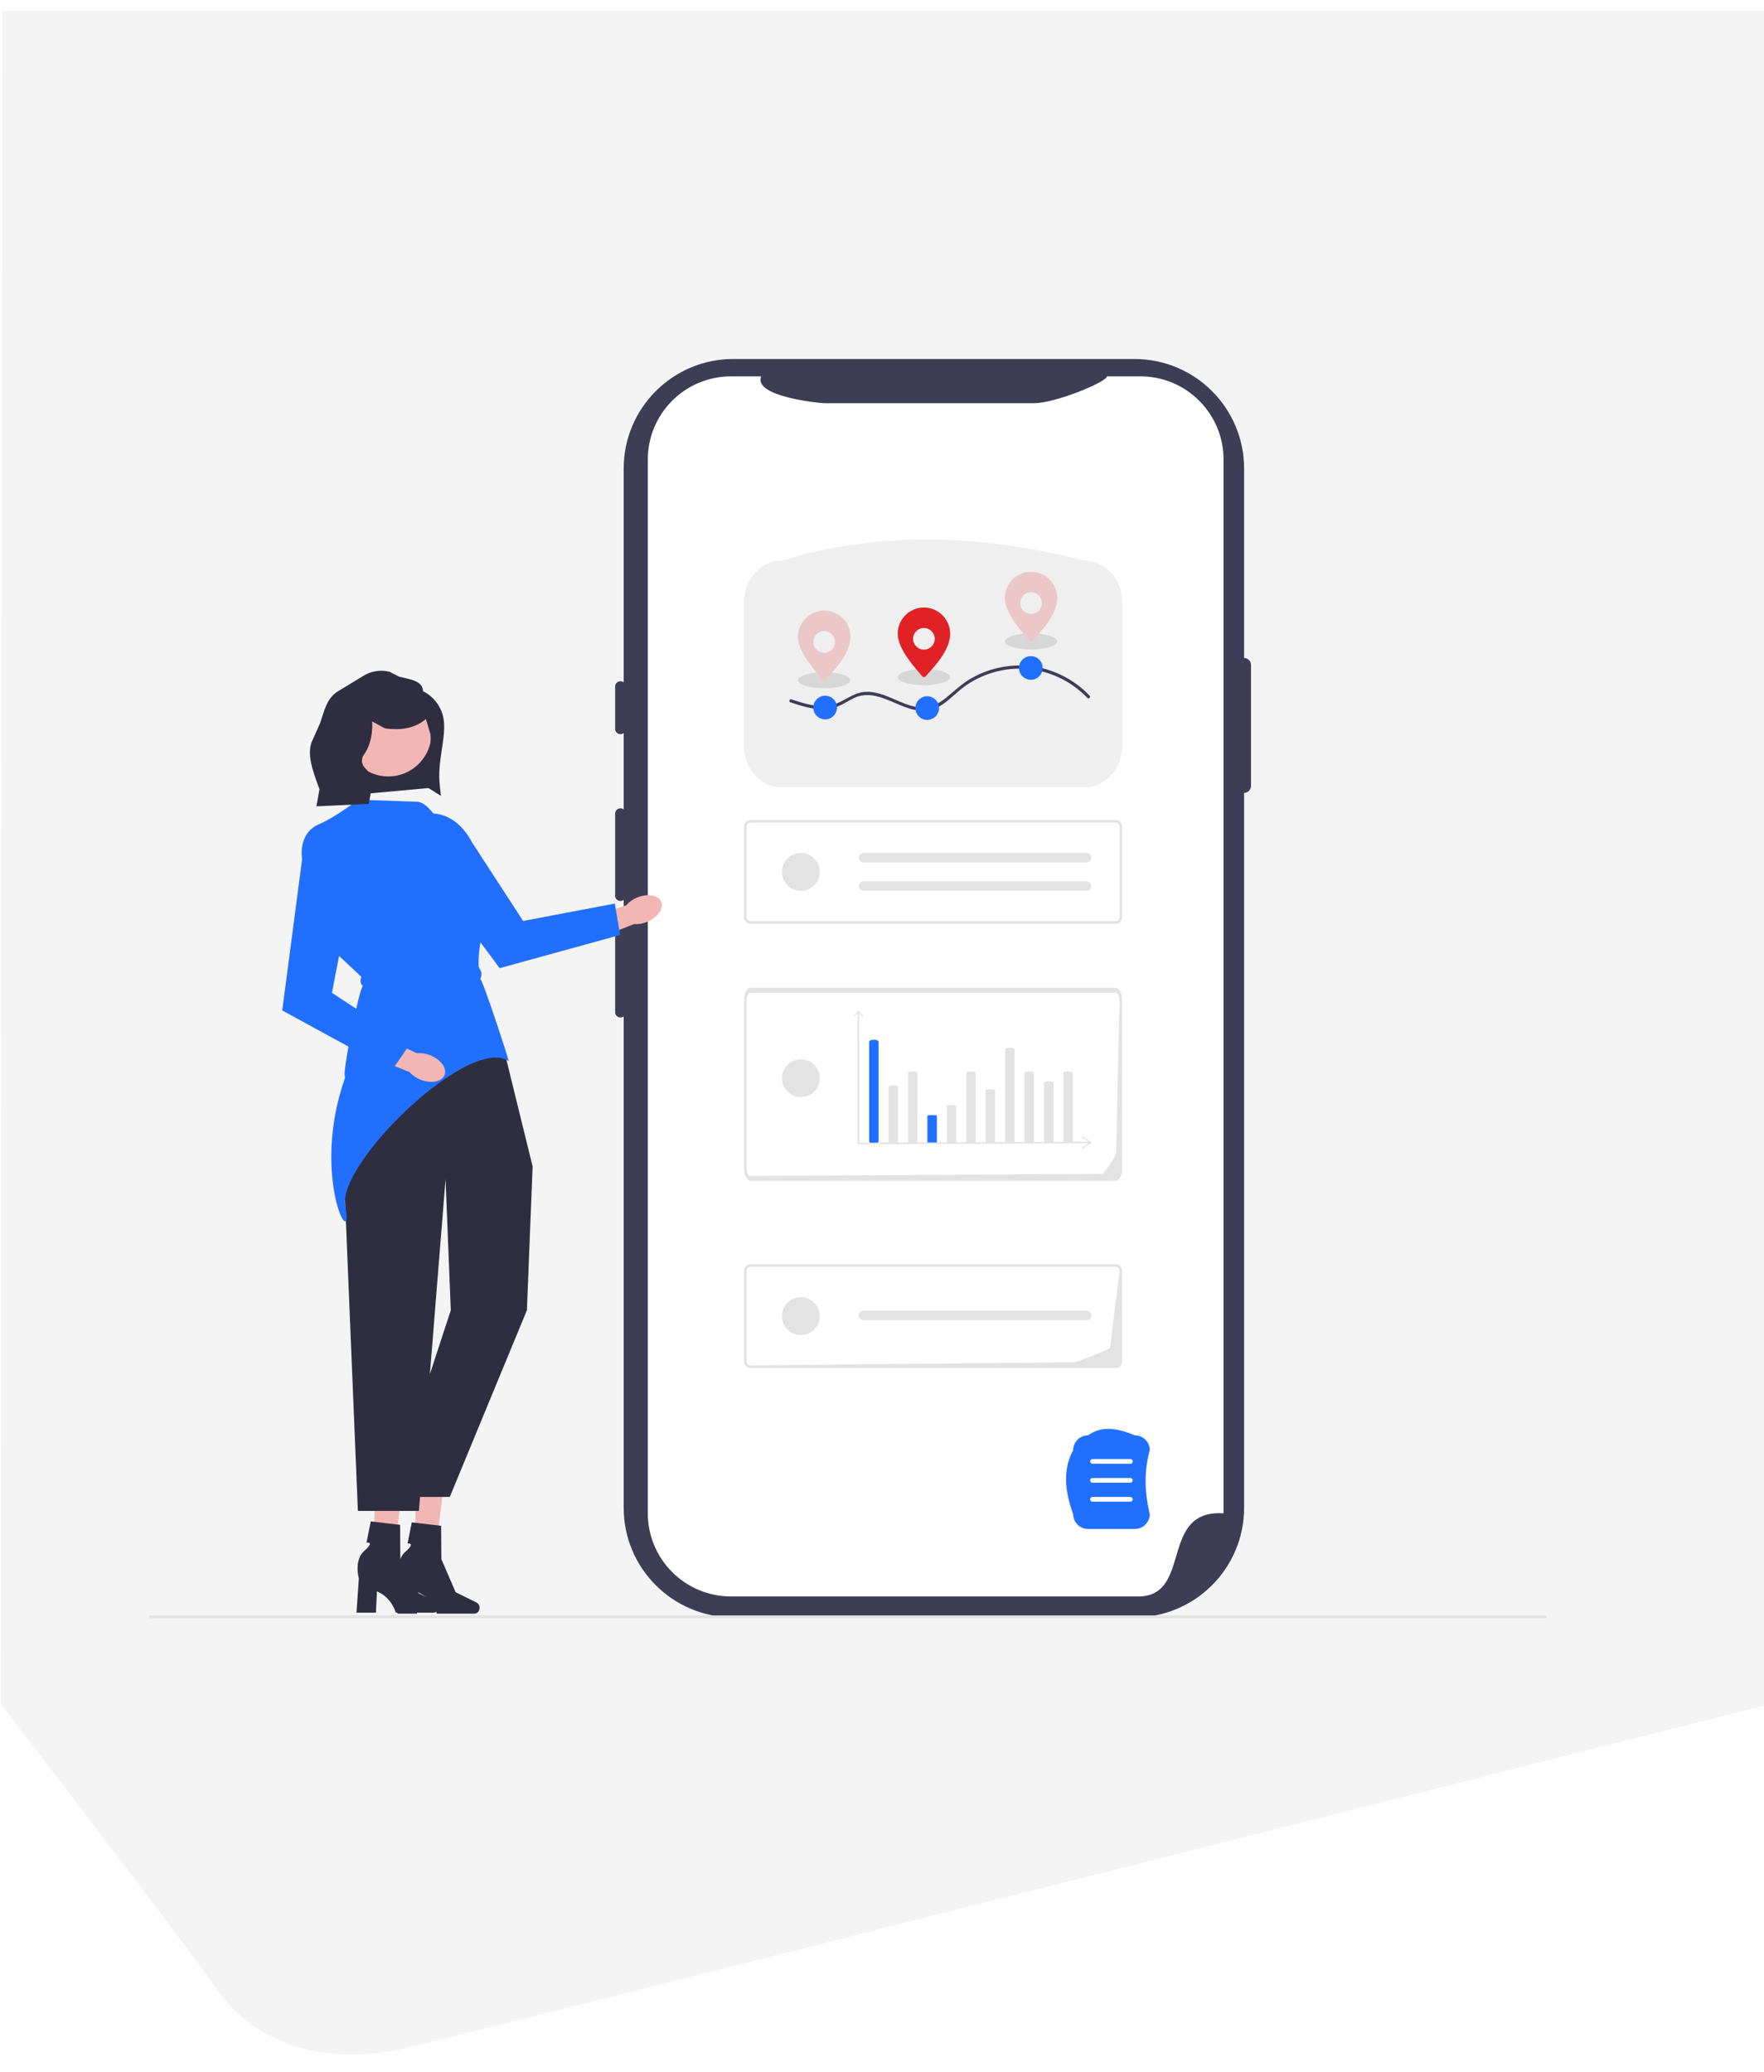 <?xml version="1.0" encoding="UTF-8"?>
<svg id="Layer_1" data-name="Layer 1" xmlns="http://www.w3.org/2000/svg" xmlns:xlink="http://www.w3.org/1999/xlink" viewBox="0 0 1120.5 1316">
  <defs>
    <style>
      .cls-1 {
        fill: #e3e3e3;
      }

      .cls-1, .cls-2, .cls-3, .cls-4, .cls-5, .cls-6, .cls-7, .cls-8, .cls-9, .cls-10, .cls-11 {
        stroke-width: 0px;
      }

      .cls-12 {
        fill: none;
        stroke: #e3e3e3;
        stroke-miterlimit: 10;
      }

      .cls-2 {
        fill: #d7d7d7;
      }

      .cls-3 {
        fill: #e02226;
      }

      .cls-4 {
        fill: #216fff;
      }

      .cls-5 {
        fill: #f4f4f4;
        filter: url(#drop-shadow-1);
      }

      .cls-6 {
        fill: #2f2e40;
      }

      .cls-7 {
        fill: #f2b7b4;
      }

      .cls-8 {
        fill: #ecc7c9;
      }

      .cls-9 {
        fill: #fff;
      }

      .cls-10 {
        fill: #efefef;
      }

      .cls-11 {
        fill: #3f3d55;
      }
    </style>
    <filter id="drop-shadow-1" filterUnits="userSpaceOnUse">
      <feOffset dx="0" dy="7"/>
      <feGaussianBlur result="blur" stdDeviation="7"/>
      <feFlood flood-color="#606263" flood-opacity=".75"/>
      <feComposite in2="blur" operator="in"/>
      <feComposite in="SourceGraphic"/>
    </filter>
  </defs>
  <path class="cls-5" d="M1125.4,1075.01s-820,207.53-869,218.98c-43.95,10.27-92,1-119-38C118.32,1228.43.4,1075.01.4,1075.01L1.4,0h1125l-1,1075.02Z"/>
  <g>
    <g>
      <g>
        <polygon class="cls-7" points="238.19 941.07 255.98 941.49 249.26 995.65 237.21 995.37 238.19 941.07"/>
        <path class="cls-6" d="M278.57,1020.52h0c0-1.47-.77-2.8-1.95-3.38l-13.28-6.56-9.05-21-.14-21.15-18.65-2.19-2.7,13.47s5.55-.83-1.3,5.13c-6.86,5.95-3.56,17.6-3.56,17.6l-1.5,21.77h12.34l.66-13.54c9.6,4.07,11.96,13.54,11.96,13.54h23.93c1.78,0,3.23-1.65,3.23-3.69h0Z"/>
      </g>
      <g>
        <polygon class="cls-7" points="264.25 941.67 282.04 942.09 275.32 996.25 263.27 995.97 264.25 941.67"/>
        <path class="cls-6" d="M304.63,1021.12h0c0-1.47-.77-2.8-1.95-3.38l-13.28-6.56-9.05-21-.14-21.15-18.65-2.19-2.7,13.47s5.55-.83-1.3,5.13c-6.86,5.95-3.56,17.6-3.56,17.6l-1.5,21.77h12.34l.66-13.54c9.6,4.07,11.96,13.54,11.96,13.54h23.93c1.78,0,3.23-1.65,3.23-3.69h0Z"/>
      </g>
      <path class="cls-6" d="M243.85,623.98h0l-20.17,48.16c-6.72,16.05-8.85,33.66-6.15,50.85l9.8,236.59h38.76l16.92-210.68,3.34,83.22-38.8,118.57h38.16l48.98-118.57,3.63-91.3-17.4-70.85-77.06-45.99h0Z"/>
      <g>
        <path id="b-721" class="cls-11" d="M790.26,417.91h0v-120.29c0-38.45-31.17-69.62-69.62-69.62h-254.86c-38.45,0-69.62,31.17-69.62,69.62v659.93c0,38.45,31.17,69.62,69.62,69.62h254.86c38.45,0,69.62-31.17,69.62-69.62v-454.01h0c2.42,0,4.39-1.96,4.39-4.39v-76.86c0-2.42-1.96-4.39-4.38-4.39h0Z"/>
        <path id="c-722" class="cls-9" d="M777.19,291.83v669.26c-40.69-2.5-19.99,51.11-52.78,52.8h-260.09c-29.16,0-52.81-23.63-52.82-52.8V291.83c0-29.16,23.65-52.8,52.82-52.8h19.18c-5.22,12.85,36.93,17.02,40.17,17.03h133.2c13.87-.02,47.32-14.04,46.1-17.03h21.43c29.15,0,52.78,23.63,52.8,52.78h0s0,.01,0,.01Z"/>
        <g>
          <path class="cls-11" d="M394.1,432.64c-1.85,0-3.36,1.51-3.36,3.36v26.91c0,1.85,1.51,3.36,3.36,3.36s3.36-1.51,3.36-3.36v-26.91c0-1.85-1.51-3.36-3.36-3.36Z"/>
          <path class="cls-11" d="M394.1,513.36c-1.85,0-3.36,1.51-3.36,3.36v52.13c0,1.85,1.51,3.36,3.36,3.36s3.36-1.51,3.36-3.36v-52.13c0-1.85-1.51-3.36-3.36-3.36Z"/>
          <path class="cls-11" d="M394.1,587.35c-1.85,0-3.36,1.51-3.36,3.36v52.13c0,1.85,1.51,3.36,3.36,3.36s3.36-1.51,3.36-3.36v-52.13c0-1.85-1.51-3.36-3.36-3.36Z"/>
        </g>
      </g>
      <path id="h-727" class="cls-10" d="M688.95,500.04h-192.5c-13.2-.02-23.89-11.81-23.9-26.36v-91.26c.01-14.55,10.71-26.35,23.9-26.36,61.43-18.77,125.85-17.01,192.5,0,13.19.02,23.89,11.81,23.9,26.36v91.26c-.01,14.55-10.71,26.35-23.9,26.36h0Z"/>
      <g id="i">
        <path id="j-728" class="cls-1" d="M708.56,586.76h-231.73c-2.37,0-4.29-1.92-4.29-4.29v-57.48c0-2.37,1.92-4.29,4.29-4.29h231.73c2.37,0,4.29,1.92,4.29,4.29v57.48c0,2.37-1.92,4.29-4.29,4.29h0ZM476.83,522.42c-1.42,0-2.57,1.15-2.57,2.57v57.48c0,1.42,1.15,2.57,2.57,2.57h231.73c1.42,0,2.57-1.15,2.57-2.57v-57.48c0-1.42-1.15-2.57-2.57-2.57h-231.73Z"/>
        <path id="k-729" class="cls-1" d="M548.49,541.71c-1.66.04-2.98,1.41-2.94,3.07.03,1.61,1.33,2.91,2.94,2.94h141.61c1.66.06,3.05-1.23,3.12-2.89.06-1.66-1.23-3.05-2.89-3.12h-141.84Z"/>
        <path id="l-730" class="cls-1" d="M548.49,559.74c-1.66.04-2.98,1.41-2.94,3.07.03,1.61,1.33,2.91,2.94,2.94h141.61c1.66.06,3.05-1.23,3.12-2.89.06-1.66-1.23-3.05-2.89-3.12h-141.84Z"/>
        <circle id="m" class="cls-1" cx="508.72" cy="553.73" r="12.02"/>
        <circle id="m-2" data-name="m" class="cls-1" cx="508.72" cy="684.75" r="12.02"/>
      </g>
      <g id="n">
        <path id="o-731" class="cls-1" d="M708.56,868.9h-231.73c-2.37,0-4.29-1.92-4.29-4.29v-57.48c0-2.37,1.92-4.29,4.29-4.29h231.73c2.37,0,4.29,1.92,4.29,4.29v57.48c0,2.37-1.92,4.29-4.29,4.29h0ZM476.83,804.55c-1.42,0-2.57,1.15-2.57,2.57v57.48c0,1.42,1.15,2.57,2.57,2.57l205.4-2.02c1.42,0,22.97-8.04,22.98-9.46l5.92-48.57c0-1.42-1.15-2.57-2.57-2.57h-231.73Z"/>
        <path id="p-732" class="cls-1" d="M548.49,832.42c-1.66-.04-3.03,1.28-3.07,2.94-.04,1.66,1.28,3.03,2.94,3.07.04,0,.08,0,.13,0h141.61c1.66.06,3.05-1.23,3.12-2.89.06-1.66-1.23-3.05-2.89-3.12h-141.84Z"/>
        <circle id="q" class="cls-1" cx="508.72" cy="835.87" r="12.02"/>
        <path id="p-732-2" data-name="p-732" class="cls-4" d="M558.09,661.69c.04-.74-1.28-1.35-2.94-1.37s-3.03.57-3.07,1.31c0,.02,0,.04,0,.06v63.15c-.06.74,1.23,1.36,2.89,1.39,1.66.03,3.05-.55,3.12-1.29v-63.25h0Z"/>
        <path id="p-732-3" data-name="p-732" class="cls-1" d="M570.42,690.06c.04-.41-1.28-.76-2.94-.77s-3.03.32-3.07.73c0,.01,0,.02,0,.03v35.39c-.06.41,1.23.76,2.89.78,1.66.02,3.05-.31,3.12-.72v-35.44h0Z"/>
        <path id="p-732-4" data-name="p-732" class="cls-1" d="M582.76,681.42c.04-.51-1.28-.94-2.94-.95s-3.03.4-3.07.91c0,.01,0,.03,0,.04v43.84c-.06.51,1.23.95,2.89.96,1.66.02,3.05-.38,3.12-.89v-43.91h0Z"/>
        <path id="p-732-5" data-name="p-732" class="cls-4" d="M595.1,708.56c.04-.2-1.28-.37-2.94-.37s-3.03.16-3.07.36c0,0,0,.01,0,.02v17.28c-.06.2,1.23.37,2.89.38,1.66,0,3.05-.15,3.12-.35v-17.31h0Z"/>
        <path id="p-732-6" data-name="p-732" class="cls-1" d="M607.43,702.4c.04-.27-1.28-.5-2.94-.51s-3.03.21-3.07.48c0,0,0,.01,0,.02v23.32c-.06.27,1.23.5,2.89.51,1.66.01,3.05-.2,3.12-.48v-23.35h0Z"/>
        <path id="p-732-7" data-name="p-732" class="cls-1" d="M619.77,681.42c.04-.51-1.28-.94-2.94-.95s-3.03.4-3.07.91c0,.01,0,.03,0,.04v43.84c-.06.51,1.23.95,2.89.96,1.66.02,3.05-.38,3.12-.89v-43.91h0Z"/>
        <path id="p-732-8" data-name="p-732" class="cls-1" d="M632.1,692.53c.04-.39-1.28-.71-2.94-.71s-3.03.3-3.07.68c0,0,0,.02,0,.03v32.97c-.06.39,1.23.71,2.89.73,1.66.01,3.05-.29,3.12-.67v-33.03h0Z"/>
        <path id="p-732-9" data-name="p-732" class="cls-1" d="M644.44,666.62c.04-.68-1.28-1.25-2.94-1.26s-3.03.53-3.07,1.21c0,.02,0,.03,0,.05v58.32c-.06.68,1.23,1.26,2.89,1.28,1.66.03,3.05-.51,3.12-1.19v-58.42h0Z"/>
        <path id="p-732-10" data-name="p-732" class="cls-1" d="M656.77,681.42c.04-.51-1.28-.94-2.94-.95-1.66-.01-3.03.4-3.07.91,0,.01,0,.03,0,.04v43.84c-.06.51,1.23.95,2.89.96,1.66.02,3.05-.38,3.12-.89v-43.91h0Z"/>
        <path id="p-732-11" data-name="p-732" class="cls-1" d="M669.11,687.59c.04-.44-1.28-.81-2.94-.82s-3.03.34-3.07.78c0,.01,0,.02,0,.03v37.8c-.06.44,1.23.82,2.89.83,1.66.02,3.05-.33,3.12-.77v-37.86h0Z"/>
        <path id="p-732-12" data-name="p-732" class="cls-1" d="M681.44,681.42c.04-.51-1.28-.94-2.94-.95s-3.03.4-3.07.91c0,.01,0,.03,0,.04v43.84c-.06.51,1.23.95,2.89.96,1.66.02,3.05-.38,3.12-.89v-43.91h0Z"/>
        <g>
          <line class="cls-12" x1="545.27" y1="642.64" x2="545.27" y2="725.6"/>
          <polygon class="cls-1" points="542.2 645.12 542.75 645.63 545.27 642.92 547.79 645.63 548.34 645.12 545.27 641.82 542.2 645.12"/>
        </g>
        <g>
          <line class="cls-12" x1="544.64" y1="726.23" x2="692.39" y2="725.6"/>
          <path class="cls-1" d="M687.28,729.22c-.11-.17-.06-.41.11-.52l4.83-3.1-4.85-3.06c-.18-.11-.23-.34-.12-.52.11-.17.34-.23.52-.12l5.35,3.38c.11.07.17.19.17.32,0,.13-.06.25-.17.32l-5.32,3.42c-.06.04-.13.06-.2.06-.12,0-.25-.06-.32-.17Z"/>
        </g>
      </g>
      <g id="r">
        <path id="s-733" class="cls-1" d="M708.56,749.97h-231.73c-2.37,0-4.29-3.57-4.29-7.97v-106.7c0-4.4,1.92-7.96,4.29-7.97h231.73c2.37,0,4.29,3.57,4.29,7.97v106.7c0,4.4-1.92,7.96-4.29,7.97h0ZM476.83,630.52c-1.42,0-2.57,2.14-2.57,4.78v106.7c0,2.64,1.15,4.78,2.57,4.78l223.04-1.24c1.42,0,9.12-11.14,9.12-13.78l2.14-96.46c0-2.64-1.15-4.78-2.57-4.78h-231.73Z"/>
      </g>
      <path class="cls-11" d="M502.13,446.07c7.03,2.33,14.4,4.7,21.91,4.3,3.42-.18,6.7-1,9.8-2.44,3.18-1.49,6.08-3.5,9.3-4.91,11.82-5.17,23.54,3.66,34.56,6.98,5.5,1.66,11.28,2.05,16.66-.25,5.94-2.55,10.43-7.41,15.32-11.46,10.97-9.1,25.29-14,39.53-13.63,15.62.41,30.74,7.31,41.5,18.59.9.95,2.33-.49,1.43-1.43-9.4-9.86-22.07-16.51-35.56-18.53-13.52-2.02-27.55.68-39.44,7.41-6.02,3.41-10.84,8.07-16.14,12.42-5.16,4.24-10.9,6.97-17.7,6.07-11.72-1.55-21.8-10.58-33.96-9.76-7.76.52-13.31,6.36-20.61,8.23-8.72,2.22-17.82-.79-26.06-3.52-1.24-.41-1.77,1.55-.54,1.95h0Z"/>
      <circle id="x" class="cls-4" cx="524.14" cy="449.36" r="7.51"/>
      <circle id="y" class="cls-4" cx="588.96" cy="449.69" r="7.51"/>
      <circle id="a_" data-name="a`" class="cls-4" cx="654.79" cy="424.22" r="7.51"/>
      <path id="aa-737" class="cls-4" d="M219.08,684.74c-22.2,63.21,6.09,113.01.22,80.89-4.91-26.85,78.69-108.55,103.85-91.7-.53-2.73-16.52-51.88-18.09-52.11,2.19-5.52-.86-5.58-.99-8.41-.48-10.93,2.07-22.28,7.01-33.96,3.24-9.02,3.3-16.78.16-23.03-2.7-5.14-7.25-9.07-12.72-11l-16.49-19.91c-4.3-5.18-10.63-16.37-17.36-16.32l-36.13-1.29c-1.03-.62-13.72,10.29-26.07,15.64-13.4,5.81-10.63,21.67-10.6,21.88l.03.19.15.14,19.69,57.96,17.79,16.68c-.9,2.61-.68,4.58,1.01,5.7-2.42,1.79-13.2,55.42-11.46,57.3v1.35h0Z"/>
      <g>
        <path id="ab-738" class="cls-7" d="M404.73,570.02c-2.69,1.07-5.08,2.77-6.97,4.96l-28.61,9.81,5.07,13.48,28.48-11.4c2.89.2,5.78-.29,8.43-1.44,6.69-2.77,10.68-8.47,8.91-12.73-1.77-4.25-8.62-5.45-15.3-2.68h0Z"/>
        <path id="ac-739" class="cls-4" d="M252.1,526.77h0l65.27,88.11,76.51-21.07-3.33-19.96-58.26,11.04-32.5-49.97c-10.61-20.52-31.53-24.65-47.69-8.14h0s0,0,0,0Z"/>
      </g>
      <g>
        <path class="cls-4" d="M720.9,971.04h-29.79c-5.2,0-9.43-4.23-9.43-9.43-5.65-15.34-6.36-29.1,0-40.6,0-5.2,4.23-9.43,9.43-9.43,8.81-6.39,19.08-4.45,29.79,0,5.2,0,9.43,4.23,9.43,9.43-3.61,13.01-3.35,26.58,0,40.6,0,5.2-4.23,9.43-9.43,9.43Z"/>
        <g>
          <path id="ad-740" class="cls-9" d="M718.02,929.64h-24.06c-.83,0-1.5-.67-1.5-1.5s.67-1.5,1.5-1.5h24.06c.83,0,1.5.67,1.5,1.5s-.67,1.5-1.5,1.5h0Z"/>
          <path id="ae-741" class="cls-9" d="M718.02,941.67h-24.06c-.83,0-1.5-.67-1.5-1.5s.67-1.5,1.5-1.5h24.06c.83,0,1.5.67,1.5,1.5s-.67,1.5-1.5,1.5h0Z"/>
          <path id="af-742" class="cls-9" d="M718.02,953.7h-24.06c-.83,0-1.5-.67-1.5-1.5s.67-1.5,1.5-1.5h24.06c.83,0,1.5.67,1.5,1.5s-.67,1.5-1.5,1.5h0Z"/>
        </g>
      </g>
      <rect id="ag" class="cls-1" x="94.89" y="1025.96" width="887.51" height="1.76"/>
      <polygon class="cls-6" points="273.08 500.4 220.83 505.16 219.29 450.85 276.21 449.24 273.08 500.4"/>
      <circle class="cls-7" cx="246.66" cy="465.69" r="27.42"/>
      <path class="cls-6" d="M268.72,438.97c-.19-6.8-8.66-7.54-15.26-9.22l-5.98-3.1c-5.87-1.49-12.1-.44-17.16,2.89l-15.95,9.66c-7.16,4.73-8.3,12.37-11.21,20.45l-5.27,11.82c-2.87,7.95.92,18.48,3.82,26.41l1.21,3.33-1.9,10.88,33.24-1.55,2.95-16.8-5.67-6.38c-2.01-2.26-2.18-5.62-.39-8.07h0c6.42-8.8,5.23-21.14,5.23-21.14l8.12,4.43c5.34.73,10.09.65,14.28-.23,4.6-.96,8.51-2.88,11.75-5.75l2.9,9.74c.75,12.12-1.52,15.34-12.32,27.2l18.95,11.9-.7-6.44c-1.67-15.31,3.42-27.39,2.7-39.85-.49-8.62-5.62-16.3-13.33-20.17h0Z"/>
      <g>
        <path id="aj-745" class="cls-7" d="M273.26,670.18c-2.68-1.1-5.58-1.53-8.46-1.28l-27.39-12.83-5.72,13.21,28.4,11.59c1.94,2.15,4.36,3.81,7.06,4.83,6.74,2.65,13.57,1.33,15.25-2.96s-2.41-9.91-9.14-12.56h0,0Z"/>
        <path id="ak-746" class="cls-4" d="M193.56,533.02h0l-14.28,108.71,69.66,38.01,11.48-16.66-49.57-32.55,11.35-58.52c6.62-22.13-5.55-39.64-28.64-39h0s0,0,0,0Z"/>
      </g>
    </g>
    <g>
      <ellipse class="cls-2" cx="523.57" cy="432" rx="16.66" ry="5.11"/>
      <path class="cls-8" d="M540.2,404.45c0,11.31-11.79,22.55-15.51,27.03-.58.69-1.64.7-2.22,0-3.73-4.47-15.59-16.95-15.59-27.03,0-9.2,7.46-16.66,16.66-16.66s16.66,7.46,16.66,16.66ZM523.54,400.79c-3.79,0-6.87,3.08-6.87,6.87s3.08,6.87,6.87,6.87,6.87-3.08,6.87-6.87-3.08-6.87-6.87-6.87Z"/>
    </g>
    <g>
      <ellipse class="cls-2" cx="586.92" cy="430.04" rx="16.66" ry="5.11"/>
      <path class="cls-3" d="M603.54,402.49c0,11.31-11.79,22.55-15.51,27.03-.58.69-1.64.7-2.22,0-3.73-4.47-15.59-16.95-15.59-27.03,0-9.2,7.46-16.66,16.66-16.66s16.66,7.46,16.66,16.66ZM586.88,398.83c-3.79,0-6.87,3.08-6.87,6.87s3.08,6.87,6.87,6.87,6.87-3.08,6.87-6.87-3.08-6.87-6.87-6.87Z"/>
    </g>
    <g>
      <ellipse class="cls-2" cx="654.94" cy="407.36" rx="16.66" ry="5.11"/>
      <path class="cls-8" d="M671.57,379.81c0,11.31-11.79,22.55-15.51,27.03-.58.69-1.64.7-2.22,0-3.73-4.47-15.59-16.95-15.59-27.03,0-9.2,7.46-16.66,16.66-16.66s16.66,7.46,16.66,16.66ZM654.91,376.15c-3.79,0-6.87,3.08-6.87,6.87s3.08,6.87,6.87,6.87,6.87-3.08,6.87-6.87-3.08-6.87-6.87-6.87Z"/>
    </g>
  </g>
</svg>
